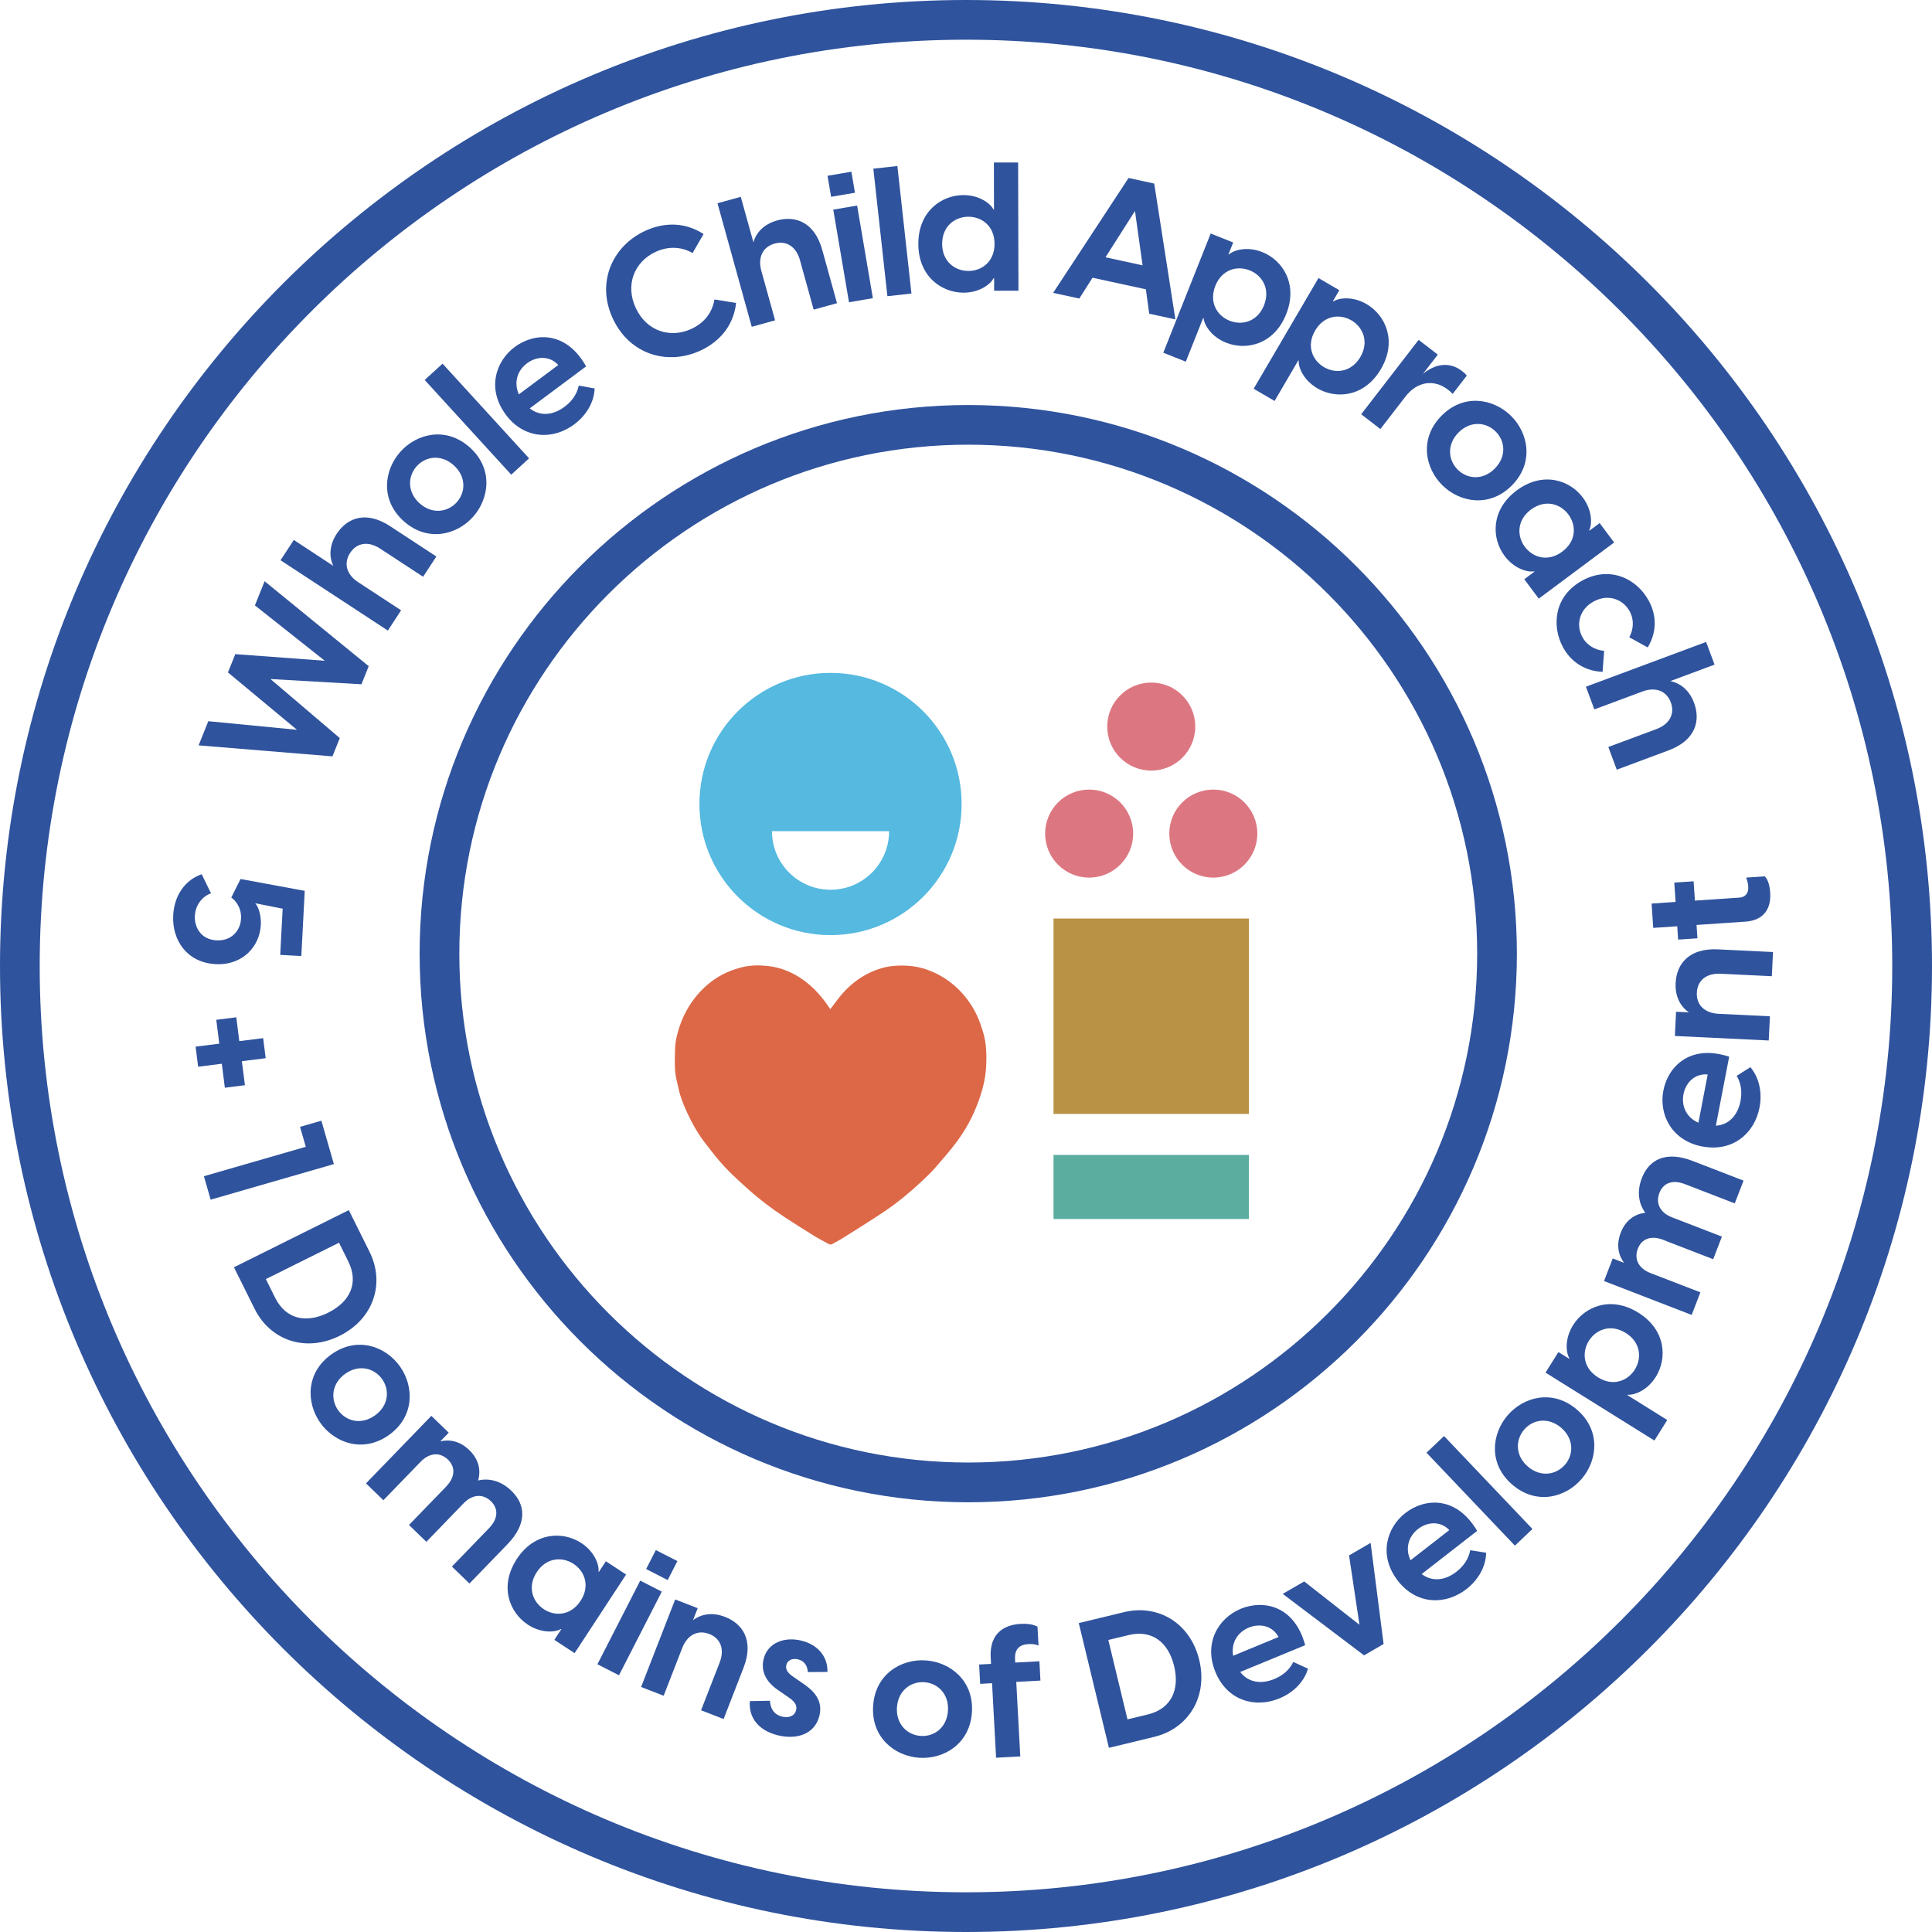 <svg width="278" height="278" viewBox="0 0 278 278" fill="none" xmlns="http://www.w3.org/2000/svg">
<g clip-path="url(#clip0_6100_21611)">
<path d="M28.578 107.251L29.974 103.777L42.729 105.011L32.8 96.756L33.859 94.125L46.729 95.076L36.679 87.11L38.075 83.637L53.056 95.859L52.01 98.462L38.918 97.707L48.894 106.205L47.835 108.836L28.578 107.251Z" fill="#2F539D"/>
<path d="M40.369 80.609L42.278 77.696L47.95 81.419C47.364 80.131 47.343 78.505 48.456 76.805C49.981 74.478 52.699 73.46 56.132 75.713L62.789 80.077L60.881 82.99L54.702 78.944C53.05 77.858 51.377 78.04 50.379 79.564C49.394 81.061 49.886 82.694 51.539 83.773L57.717 87.82L55.808 90.734L40.369 80.616V80.609Z" fill="#2F539D"/>
<path d="M58.108 75.005C54.688 71.963 55.248 67.66 57.602 65.016C59.935 62.392 64.165 61.319 67.578 64.361C70.997 67.403 70.417 71.727 68.083 74.351C65.736 76.995 61.52 78.047 58.108 75.005ZM65.736 72.253C67.031 70.796 67.085 68.55 65.277 66.938C63.47 65.333 61.244 65.643 59.949 67.1C58.654 68.557 58.587 70.823 60.387 72.435C62.195 74.04 64.441 73.71 65.736 72.253Z" fill="#2F539D"/>
<path d="M61.109 54.675L63.679 52.328L76.13 65.953L73.561 68.3L61.109 54.675Z" fill="#2F539D"/>
<path d="M72.772 59.645C70.054 55.996 71.288 51.996 74.06 49.932C76.812 47.882 81.385 47.49 84.34 52.718L76.225 58.761C77.723 59.948 79.591 59.753 81.217 58.545C82.282 57.756 83.004 56.765 83.281 55.483L85.56 55.895C85.506 57.689 84.528 59.645 82.613 61.075C79.632 63.294 75.456 63.26 72.765 59.652L72.772 59.645ZM80.333 52.522C79.018 51.106 77.149 51.295 75.834 52.273C74.539 53.237 73.851 54.917 74.66 56.745L80.333 52.522Z" fill="#2F539D"/>
<path d="M88.204 45.892C85.755 40.692 88.082 35.458 92.763 33.252C95.043 32.18 98.153 31.688 101.242 33.677L99.657 36.409C97.842 35.37 95.92 35.498 94.294 36.261C91.333 37.657 89.897 40.948 91.495 44.341C93.1 47.754 96.567 48.705 99.535 47.302C101.201 46.513 102.456 45.151 102.807 43.087L105.923 43.599C105.491 47.255 103.137 49.339 100.857 50.412C96.156 52.631 90.652 51.086 88.204 45.886V45.892Z" fill="#2F539D"/>
<path d="M103.232 29.251L106.591 28.32L108.406 34.856C108.81 33.5 109.869 32.266 111.825 31.72C114.503 30.978 117.221 32.003 118.314 35.962L120.439 43.625L117.08 44.555L115.11 37.44C114.584 35.537 113.208 34.566 111.455 35.052C109.728 35.531 109.02 37.075 109.552 38.977L111.529 46.093L108.17 47.024L103.239 29.238L103.232 29.251Z" fill="#2F539D"/>
<path d="M119.076 25.294L122.509 24.707L123.022 27.735L119.589 28.316L119.076 25.294ZM119.899 30.164L123.332 29.577L125.599 42.905L122.165 43.492L119.899 30.164Z" fill="#2F539D"/>
<path d="M125.666 24.268L129.126 23.891L131.15 42.237L127.69 42.621L125.666 24.275V24.268Z" fill="#2F539D"/>
<path d="M143.047 41.844V40.023H142.966C142.629 40.778 141.071 42.107 138.656 42.114C135.506 42.12 132.147 39.786 132.141 35.105C132.127 30.424 135.479 28.077 138.623 28.071C141.037 28.071 142.602 29.386 142.946 30.141H143.027L143.014 23.383H146.501L146.548 41.837H143.061L143.047 41.844ZM139.344 38.991C141.294 38.991 143.115 37.628 143.108 35.079C143.101 32.529 141.28 31.18 139.331 31.187C137.381 31.187 135.567 32.576 135.567 35.092C135.567 37.615 137.395 38.991 139.344 38.984V38.991Z" fill="#2F539D"/>
<path d="M166.081 26.405L169.13 45.959L165.366 45.143L164.881 41.629L157.205 39.963L155.303 42.957L151.539 42.141L162.392 25.609L166.074 26.412L166.081 26.405ZM164.408 38.175L163.316 30.358L159.073 37.022L164.408 38.182V38.175Z" fill="#2F539D"/>
<path d="M174.209 33.602L177.446 34.89L176.772 36.583L176.846 36.61C177.44 36.036 179.375 35.376 181.628 36.273C184.549 37.433 186.802 40.846 185.075 45.196C183.348 49.547 179.369 50.477 176.441 49.317C174.195 48.427 173.238 46.613 173.197 45.79L173.123 45.763L170.627 52.042L167.39 50.754L174.209 33.602ZM176.94 46.154C178.755 46.876 180.954 46.269 181.885 43.921C182.815 41.574 181.635 39.625 179.821 38.903C178.006 38.181 175.821 38.768 174.877 41.136C173.939 43.503 175.126 45.432 176.94 46.154Z" fill="#2F539D"/>
<path d="M189.708 40.004L192.717 41.764L191.799 43.336L191.867 43.376C192.541 42.898 194.558 42.54 196.642 43.761C199.36 45.353 201.067 49.062 198.706 53.103C196.339 57.143 192.265 57.467 189.553 55.875C187.469 54.654 186.788 52.718 186.882 51.902L186.815 51.861L183.402 57.696L180.394 55.935L189.722 40.004H189.708ZM190.518 52.833C192.204 53.818 194.47 53.548 195.745 51.369C197.02 49.191 196.143 47.086 194.464 46.101C192.784 45.117 190.524 45.366 189.236 47.565C187.948 49.764 188.838 51.848 190.518 52.833Z" fill="#2F539D"/>
<path d="M204.13 48.902L206.888 51.027L204.744 53.806C206.383 52.443 208.467 51.917 210.403 53.408C210.652 53.597 210.861 53.792 211.057 54.049L209.027 56.686C208.811 56.457 208.622 56.275 208.372 56.086C206.295 54.48 203.887 54.919 202.234 57.064L198.626 61.738L195.867 59.607L204.13 48.902Z" fill="#2F539D"/>
<path d="M207.414 59.834C210.625 56.576 214.894 57.352 217.417 59.834C219.919 62.296 220.776 66.579 217.559 69.837C214.348 73.095 210.058 72.299 207.556 69.837C205.04 67.355 204.197 63.092 207.414 59.834ZM209.768 67.597C211.158 68.967 213.404 69.135 215.097 67.415C216.796 65.695 216.594 63.449 215.205 62.08C213.815 60.711 211.556 60.522 209.856 62.249C208.156 63.969 208.379 66.228 209.768 67.597Z" fill="#2F539D"/>
<path d="M218.239 70.573C221.996 67.774 225.875 69.069 227.756 71.592C229.2 73.534 229.072 75.578 228.667 76.293L228.714 76.354L230.178 75.268L232.262 78.06L221.416 86.141L219.332 83.348L220.789 82.262L220.742 82.202C219.932 82.384 217.936 81.918 216.492 79.983C214.61 77.46 214.489 73.373 218.239 70.573ZM219.413 78.681C220.58 80.246 222.752 80.9 224.795 79.376C226.839 77.851 226.839 75.585 225.672 74.02C224.505 72.455 222.313 71.821 220.29 73.325C218.266 74.829 218.246 77.116 219.413 78.681Z" fill="#2F539D"/>
<path d="M227.696 83.523C231.723 81.351 235.568 83.32 237.254 86.457C238.394 88.561 238.421 90.969 237.092 93.161L234.441 91.698C235.048 90.571 235.17 89.209 234.502 87.974C233.578 86.261 231.453 85.391 229.328 86.544C227.197 87.691 226.759 89.944 227.683 91.657C228.35 92.891 229.558 93.539 230.826 93.654L230.597 96.675C228.06 96.567 226.037 95.239 224.904 93.134C223.211 89.998 223.669 85.708 227.696 83.529V83.523Z" fill="#2F539D"/>
<path d="M245.496 92.371L246.71 95.636L240.35 98.003C241.733 98.293 243.061 99.244 243.763 101.14C244.734 103.743 243.945 106.536 240.094 107.972L232.64 110.751L231.426 107.487L238.347 104.91C240.195 104.222 241.045 102.765 240.411 101.059C239.783 99.379 238.185 98.812 236.337 99.501L229.416 102.077L228.202 98.812L245.496 92.371Z" fill="#2F539D"/>
<path d="M139 278C62.357 278 0 215.643 0 139C0 62.357 62.357 0 139 0C215.643 0 278 62.357 278 139C278 215.643 215.643 278 139 278ZM139 5.713C65.507 5.713 5.713 65.507 5.713 139C5.713 212.493 65.507 272.287 139 272.287C212.493 272.287 272.28 212.5 272.28 139C272.28 65.5 212.493 5.713 139 5.713Z" fill="#2F539D"/>
<path d="M139.324 216.167C95.792 216.167 60.381 180.749 60.381 137.224C60.381 93.699 95.799 58.281 139.324 58.281C182.849 58.281 218.267 93.699 218.267 137.224C218.267 180.749 182.849 216.167 139.324 216.167ZM139.324 63.987C98.948 63.987 66.094 96.835 66.094 137.217C66.094 177.599 98.942 210.447 139.324 210.447C179.706 210.447 212.554 177.599 212.554 137.217C212.554 96.835 179.706 63.987 139.324 63.987Z" fill="#2F539D"/>
<path d="M29.024 125.8L30.366 128.552C29.469 128.788 28.134 129.948 28.04 131.762C27.952 133.395 28.876 135.189 31.162 135.31C33.267 135.418 34.596 133.954 34.683 132.187C34.771 130.528 33.806 129.509 33.28 129.145L34.616 126.481L43.85 128.187L43.357 137.563L40.322 137.401L40.673 130.751L36.707 129.968C36.956 130.137 37.624 131.344 37.53 133.111C37.368 136.146 34.96 138.939 31.014 138.73C26.94 138.514 24.735 135.33 24.923 131.695C25.085 128.66 26.805 126.535 29.038 125.793L29.024 125.8Z" fill="#2F539D"/>
<path d="M34.001 146.379L34.433 149.812L37.866 149.38L38.23 152.267L34.804 152.699L35.242 156.152L32.355 156.517L31.917 153.063L28.511 153.495L28.146 150.608L31.553 150.176L31.121 146.743L34.008 146.379H34.001Z" fill="#2F539D"/>
<path d="M44.003 165.021L43.174 162.148L46.243 161.258L48.044 167.504L30.311 172.623L29.34 169.251L44.003 165.015V165.021Z" fill="#2F539D"/>
<path d="M50.196 174.136L53.17 180.118C55.437 184.678 53.744 189.791 48.874 192.212C44.011 194.634 38.905 192.9 36.639 188.334L33.664 182.351L50.189 174.129L50.196 174.136ZM39.586 186.728C41.151 189.872 44.099 190.438 47.221 188.887C50.338 187.336 51.673 184.644 50.108 181.494L48.779 178.817L38.257 184.051L39.586 186.728Z" fill="#2F539D"/>
<path d="M47.694 194.877C51.424 192.226 55.498 193.73 57.548 196.617C59.586 199.477 59.687 203.841 55.957 206.492C52.227 209.142 48.139 207.611 46.102 204.751C44.052 201.871 43.964 197.528 47.694 194.877ZM48.665 202.93C49.799 204.522 51.977 205.075 53.947 203.672C55.916 202.269 56.112 200.03 54.979 198.438C53.846 196.846 51.653 196.273 49.677 197.676C47.708 199.079 47.532 201.338 48.659 202.93H48.665Z" fill="#2F539D"/>
<path d="M64.198 213.902C65.533 212.519 65.527 211.069 64.468 210.037C63.368 208.971 61.857 208.958 60.522 210.341L55.166 215.871L52.664 213.45L62.066 203.73L64.569 206.152L63.355 207.406C64.677 207.089 66.168 207.339 67.53 208.661C68.724 209.821 69.284 211.332 68.798 213.032C70.228 212.681 71.995 212.978 73.587 214.516C75.644 216.505 75.887 219.237 73.014 222.212L67.55 227.857L65.028 225.416L70.376 219.885C71.712 218.502 71.725 217.065 70.646 216.02C69.547 214.954 68.036 214.941 66.7 216.323L61.352 221.854L58.849 219.433L64.205 213.902H64.198Z" fill="#2F539D"/>
<path d="M74.357 224.337C76.92 220.425 81.015 220.304 83.645 222.031C85.669 223.359 86.249 225.322 86.114 226.138L86.181 226.179L87.18 224.654L90.093 226.563L82.681 237.874L79.767 235.966L80.765 234.441L80.698 234.401C80.003 234.846 77.973 235.102 75.949 233.773C73.319 232.047 71.794 228.249 74.364 224.337H74.357ZM78.242 231.548C79.875 232.62 82.134 232.485 83.537 230.354C84.933 228.222 84.151 226.091 82.525 225.025C80.893 223.96 78.613 224.108 77.237 226.219C75.855 228.33 76.617 230.482 78.249 231.548H78.242Z" fill="#2F539D"/>
<path d="M92.123 227.441L95.226 229.026L89.067 241.059L85.965 239.474L92.123 227.441ZM94.369 223.043L97.472 224.628L96.076 227.36L92.973 225.775L94.369 223.043Z" fill="#2F539D"/>
<path d="M97.147 230.145L100.391 231.406L99.723 233.126C100.857 232.283 102.448 231.925 104.337 232.66C106.927 233.672 108.485 236.114 107.001 239.945L104.121 247.358L100.877 246.096L103.555 239.217C104.269 237.375 103.75 235.777 102.05 235.116C100.378 234.468 98.887 235.284 98.172 237.126L95.494 244.005L92.25 242.744L97.154 230.145H97.147Z" fill="#2F539D"/>
<path d="M107.913 244.78L110.794 244.726C110.834 245.65 111.239 246.688 112.527 247.005C113.384 247.221 114.321 247.005 114.557 246.068C114.712 245.434 114.422 244.881 113.485 244.247L112.021 243.235C110.045 241.913 109.485 240.294 109.883 238.709C110.47 236.362 112.891 235.465 115.36 236.085C117.734 236.679 119.137 238.446 119.063 240.578L116.243 240.598C116.156 239.451 115.555 238.952 114.847 238.777C113.964 238.554 113.309 238.925 113.154 239.559C113.013 240.112 113.222 240.679 114.166 241.286L115.488 242.203C116.958 243.188 118.483 244.584 117.903 246.904C117.248 249.528 114.652 250.378 111.9 249.69C109.303 249.042 107.698 247.302 107.9 244.78H107.913Z" fill="#2F539D"/>
<path d="M125.639 245.436C125.949 240.87 129.693 238.678 133.22 238.921C136.721 239.157 140.161 241.841 139.85 246.407C139.54 250.974 135.77 253.166 132.269 252.93C128.741 252.687 125.329 250.009 125.639 245.443V245.436ZM132.485 249.787C134.427 249.922 136.242 248.586 136.404 246.171C136.566 243.757 134.954 242.192 133.011 242.057C131.068 241.922 129.227 243.258 129.065 245.672C128.903 248.087 130.542 249.658 132.485 249.787Z" fill="#2F539D"/>
<path d="M146.844 233.666C147.546 233.626 148.51 233.653 149.286 234.057L149.435 236.782C148.767 236.506 148.146 236.566 147.917 236.58C146.595 236.654 145.981 237.416 146.055 238.738L146.082 239.231L149.563 239.042L149.711 241.821L146.231 242.01L146.811 252.734L143.33 252.923L142.75 242.198L141.037 242.293L140.889 239.514L142.602 239.419L142.555 238.536C142.339 234.563 145.057 233.767 146.851 233.666H146.844Z" fill="#2F539D"/>
<path d="M155.229 233.55L161.724 231.979C166.681 230.778 171.288 233.577 172.563 238.859C173.838 244.14 171.018 248.733 166.061 249.927L159.566 251.499L155.229 233.55ZM165.144 246.703C168.557 245.88 169.764 243.128 168.948 239.735C168.132 236.35 165.798 234.447 162.385 235.277L159.478 235.979L162.237 247.404L165.144 246.703Z" fill="#2F539D"/>
<path d="M174.89 240.592C173.156 236.383 175.342 232.815 178.532 231.493C181.702 230.184 186.235 230.933 187.806 236.727L178.458 240.585C179.618 242.103 181.473 242.379 183.348 241.603C184.575 241.098 185.513 240.315 186.1 239.148L188.211 240.106C187.712 241.833 186.289 243.485 184.076 244.396C180.636 245.812 176.603 244.753 174.89 240.592ZM183.975 235.553C183.051 233.853 181.189 233.577 179.679 234.204C178.188 234.818 177.102 236.282 177.439 238.251L183.975 235.553Z" fill="#2F539D"/>
<path d="M184.582 229.343L187.664 227.556L195.617 233.795L194.119 223.813L197.222 222.012L199.09 236.561L196.278 238.193L184.582 229.35V229.343Z" fill="#2F539D"/>
<path d="M201.134 227.451C198.342 223.856 199.489 219.836 202.22 217.712C204.932 215.607 209.491 215.122 212.554 220.282L204.568 226.494C206.092 227.647 207.953 227.418 209.559 226.17C210.604 225.354 211.306 224.349 211.555 223.067L213.842 223.425C213.822 225.219 212.891 227.195 211.002 228.665C208.068 230.945 203.893 230.999 201.128 227.451H201.134ZM208.547 220.167C207.198 218.777 205.336 219.007 204.041 220.012C202.767 221.003 202.112 222.696 202.962 224.511L208.547 220.167Z" fill="#2F539D"/>
<path d="M205.263 209.034L207.785 206.633L220.506 220.008L217.984 222.409L205.263 209.034Z" fill="#2F539D"/>
<path d="M217.626 213.645C214.145 210.671 214.624 206.354 216.924 203.669C219.204 200.998 223.413 199.845 226.893 202.82C230.374 205.794 229.881 210.131 227.595 212.795C225.295 215.48 221.106 216.62 217.626 213.645ZM225.2 210.752C226.468 209.268 226.475 207.022 224.64 205.443C222.806 203.872 220.58 204.229 219.312 205.713C218.044 207.197 218.017 209.463 219.858 211.035C221.693 212.606 223.932 212.229 225.2 210.745V210.752Z" fill="#2F539D"/>
<path d="M222.395 197.505L224.243 194.551L225.787 195.515L225.828 195.448C225.369 194.76 225.072 192.736 226.347 190.686C228.013 188.015 231.777 186.41 235.743 188.885C239.716 191.367 239.925 195.448 238.259 198.119C236.977 200.169 235.028 200.79 234.212 200.682L234.171 200.749L239.904 204.331L238.056 207.285L222.395 197.512V197.505ZM235.244 197.06C236.276 195.407 236.073 193.134 233.928 191.799C231.79 190.463 229.659 191.28 228.627 192.932C227.595 194.585 227.777 196.844 229.942 198.193C232.107 199.542 234.212 198.712 235.25 197.06H235.244Z" fill="#2F539D"/>
<path d="M239.338 178.403C237.544 177.709 236.208 178.282 235.676 179.665C235.122 181.095 235.696 182.491 237.497 183.186L244.673 185.958L243.419 189.209L230.806 184.332L232.06 181.081L233.686 181.708C232.883 180.616 232.532 179.145 233.214 177.371C233.814 175.82 234.994 174.714 236.748 174.505C235.864 173.324 235.453 171.578 236.249 169.52C237.281 166.849 239.702 165.561 243.56 167.052L250.885 169.885L249.617 173.156L242.441 170.384C240.647 169.689 239.318 170.235 238.778 171.645C238.225 173.075 238.798 174.471 240.593 175.166L247.769 177.938L246.515 181.189L239.338 178.417V178.403Z" fill="#2F539D"/>
<path d="M244.943 164.973C240.478 164.11 238.691 160.326 239.345 156.926C239.992 153.554 243.108 150.181 248.815 152.05L246.899 161.985C248.808 161.85 250.056 160.447 250.44 158.457C250.69 157.156 250.555 155.935 249.901 154.802L251.863 153.561C253.03 154.923 253.631 157.028 253.179 159.375C252.477 163.024 249.368 165.816 244.95 164.966L244.943 164.973ZM245.726 154.606C243.796 154.444 242.549 155.847 242.238 157.459C241.935 159.044 242.555 160.751 244.39 161.553L245.726 154.606Z" fill="#2F539D"/>
<path d="M241.004 149.064L241.173 145.583L243.014 145.671C241.854 144.861 241.011 143.465 241.112 141.442C241.247 138.663 243.075 136.41 247.176 136.606L255.121 136.99L254.952 140.47L247.573 140.113C245.597 140.019 244.248 141.024 244.161 142.838C244.073 144.632 245.321 145.785 247.297 145.88L254.676 146.237L254.507 149.718L241.004 149.07V149.064Z" fill="#2F539D"/>
<path d="M251.101 132.62L244.12 133.092L244.248 135.014L241.469 135.203L241.341 133.281L237.887 133.517L237.651 130.016L241.105 129.78L240.916 127.001L243.695 126.813L243.884 129.592L250.291 129.16C250.993 129.113 251.64 128.674 251.559 127.534C251.539 127.224 251.452 126.759 251.263 126.28L253.934 126.098C254.44 126.583 254.662 127.561 254.716 128.418C254.871 130.698 253.866 132.438 251.094 132.627L251.101 132.62Z" fill="#2F539D"/>
<path d="M119.467 145.217C120.094 144.408 120.654 143.598 121.315 142.863C122.151 141.932 123.109 141.13 124.188 140.482C125.267 139.835 126.421 139.376 127.648 139.12C128.107 139.025 128.579 138.985 129.045 138.958C130.475 138.884 131.884 139.012 133.247 139.477C134.825 140.017 136.228 140.826 137.476 141.946C138.805 143.14 139.843 144.543 140.592 146.148C140.936 146.89 141.199 147.679 141.442 148.461C141.961 150.141 141.988 151.888 141.887 153.614C141.786 155.334 141.341 156.994 140.74 158.619C139.992 160.656 138.966 162.545 137.678 164.278C136.714 165.58 135.634 166.808 134.562 168.035C133.975 168.71 133.328 169.337 132.673 169.944C130.974 171.529 129.193 173.02 127.264 174.315C125.301 175.637 123.284 176.878 121.281 178.146C120.762 178.476 120.215 178.76 119.676 179.043C119.581 179.09 119.42 179.09 119.325 179.043C118.556 178.632 117.781 178.227 117.045 177.768C115.622 176.891 114.212 176.001 112.823 175.084C111.083 173.93 109.41 172.682 107.852 171.293C106.651 170.221 105.444 169.141 104.338 167.968C103.326 166.895 102.422 165.715 101.518 164.548C100.466 163.192 99.616 161.702 98.895 160.144C98.375 159.024 97.903 157.884 97.647 156.67C97.472 155.834 97.215 155.011 97.148 154.168C97.06 153.075 97.107 151.969 97.141 150.869C97.175 149.709 97.472 148.596 97.856 147.504C98.416 145.918 99.225 144.489 100.304 143.2C101.269 142.054 102.402 141.096 103.711 140.361C104.648 139.835 105.653 139.464 106.705 139.194C107.859 138.897 109.026 138.87 110.179 138.971C112.493 139.167 114.543 140.077 116.324 141.575C117.497 142.559 118.469 143.713 119.318 144.981C119.372 145.062 119.433 145.143 119.48 145.21L119.467 145.217Z" fill="#DC6847"/>
<path d="M119.506 96.824C109.085 96.824 100.641 105.269 100.641 115.69C100.641 126.111 109.085 134.555 119.506 134.555C129.927 134.555 138.372 126.111 138.372 115.69C138.372 105.269 129.927 96.824 119.506 96.824ZM119.506 128.026C114.852 128.026 111.082 124.256 111.082 119.602H127.937C127.937 124.256 124.167 128.026 119.513 128.026H119.506Z" fill="#55B9E0"/>
<path d="M179.712 166.184H151.593V175.404H179.712V166.184Z" fill="#5BAD9F"/>
<path d="M179.712 132.168H151.593V160.288H179.712V132.168Z" fill="#BA9245"/>
<path d="M156.719 126.28C160.217 126.28 163.053 123.445 163.053 119.947C163.053 116.449 160.217 113.613 156.719 113.613C153.221 113.613 150.386 116.449 150.386 119.947C150.386 123.445 153.221 126.28 156.719 126.28Z" fill="#DC7781"/>
<path d="M174.586 126.28C178.084 126.28 180.92 123.445 180.92 119.947C180.92 116.449 178.084 113.613 174.586 113.613C171.089 113.613 168.253 116.449 168.253 119.947C168.253 123.445 171.089 126.28 174.586 126.28Z" fill="#DC7781"/>
<path d="M165.656 110.882C169.154 110.882 171.989 108.046 171.989 104.548C171.989 101.05 169.154 98.215 165.656 98.215C162.158 98.215 159.322 101.05 159.322 104.548C159.322 108.046 162.158 110.882 165.656 110.882Z" fill="#DC7781"/>
</g>
<defs>
<clipPath id="clip0_6100_21611">
<rect width="278" height="278" fill="white"/>
</clipPath>
</defs>
</svg>

